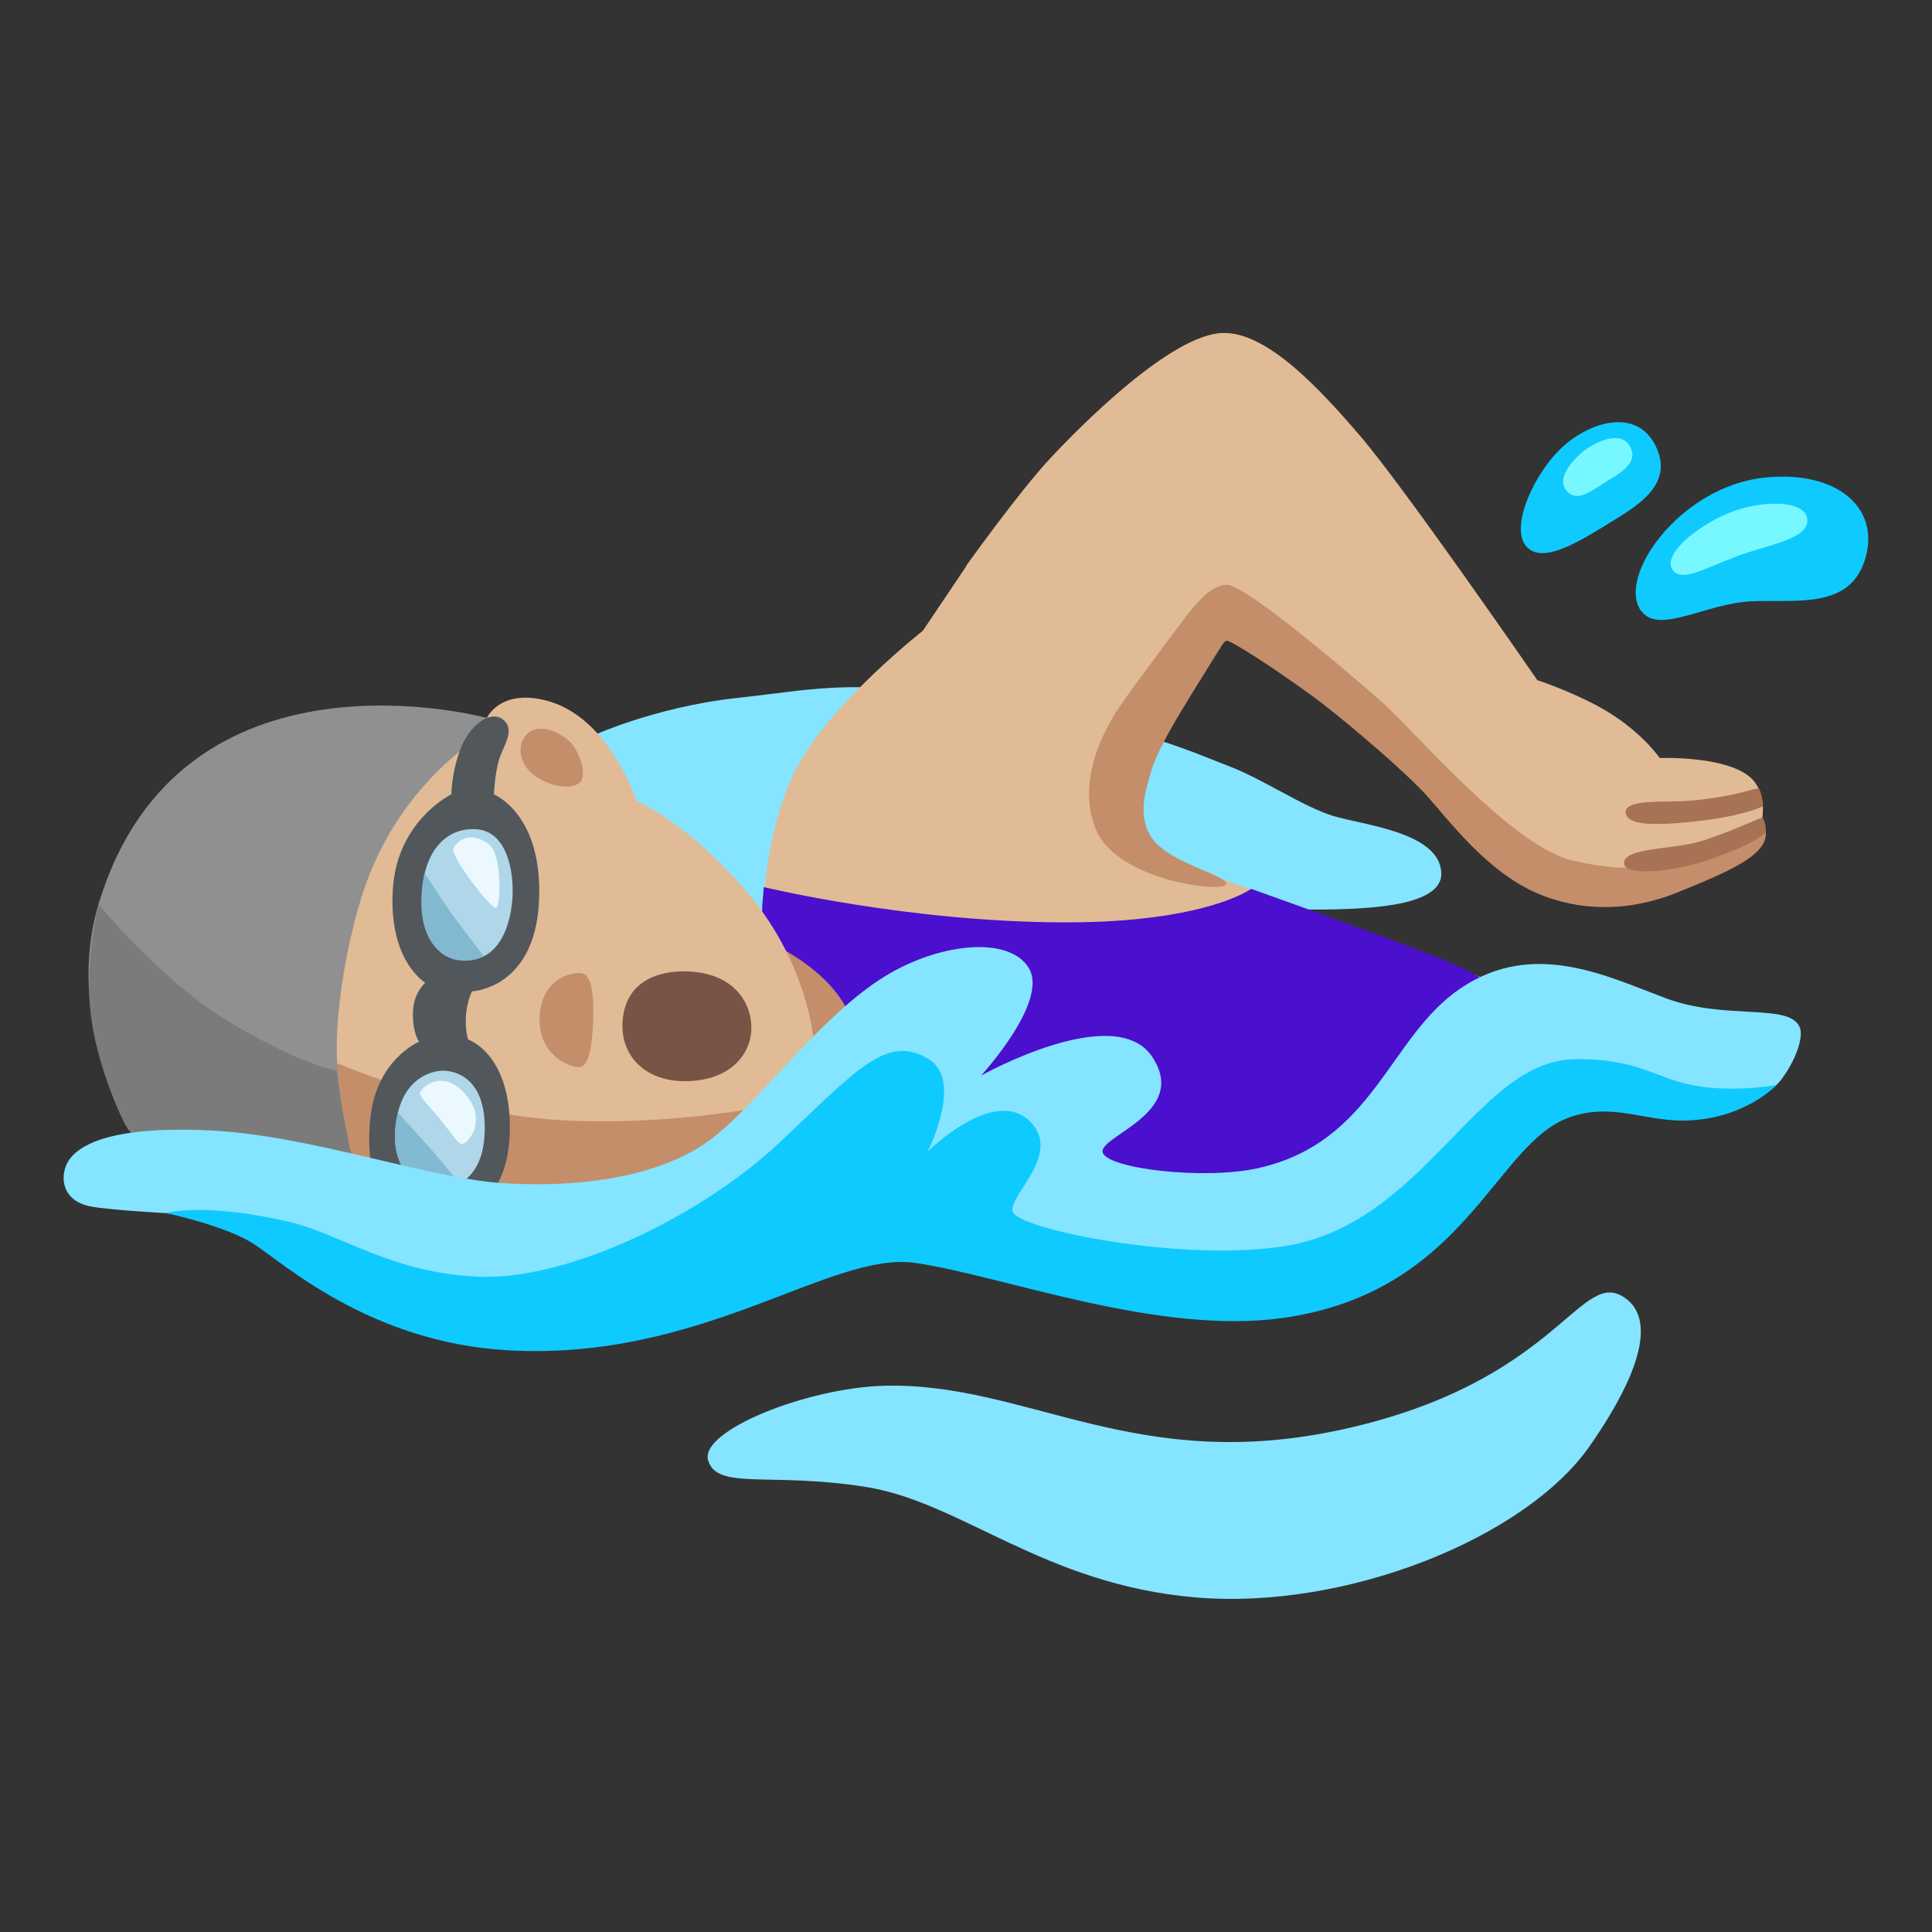 <?xml version="1.0" encoding="utf-8"?>
<!-- Generator: Adobe Illustrator 26.3.1, SVG Export Plug-In . SVG Version: 6.00 Build 0)  -->
<svg version="1.1" id="a" xmlns="http://www.w3.org/2000/svg" xmlns:xlink="http://www.w3.org/1999/xlink" x="0px" y="0px"
	 viewBox="0 0 128 128" style="enable-background:new 0 0 128 128;" xml:space="preserve">
<rect x="0" y="0" width="128" height="128" fill="#333333" stroke="none"/>
<polygon style="fill:#C48E6A;" points="50.64,62.57 53,61.91 59.9,66.25 52.34,69.4 "/>
<path style="fill:#85E4FF;" d="M39.05,48.84c0,0,4.21-1.99,9.79-2.6c5.58-0.61,7.8-1.38,17.36,0.31c9.56,1.68,13,3.37,15.22,4.21
	s4.9,2.68,6.88,3.29s7.04,1.07,7.19,3.75c0.13,2.32-5.05,2.52-9.79,2.45c-4.74-0.08-36.72,1.15-36.72,1.15l-8.49-6.73l-1.45-5.81
	L39.05,48.84z"/>
<path style="fill:#C48E6A;" d="M70.89,46.95l6.71,0.96l2.07-3.1c0.59-0.89,1.25-2.36,1.62-2.36s4.5,2.73,6.56,4.35
	s5.3,4.39,6.7,5.94s3.94,5.01,7.31,6.45c2.6,1.11,5.83,1.33,9.29-0.07s6.05-2.51,5.83-4.06s-8.26-3.02-8.26-3.02L80.4,30.36
	L70.89,46.95L70.89,46.95z"/>
<path style="fill:#E0BB95;" d="M74.26,46.67c0,0,1.7-2.34,3.61-4.89c1.08-1.45,2.2-3.03,3.42-3.03s7.85,5.64,10.13,7.64
	s8.71,9.67,12.76,10.62c3.76,0.88,5.06,0.27,5.06,0.27l7.66-2.61l-0.14-0.5c0,0,0.3-1.71-0.8-2.67c-1.66-1.45-6-1.28-6-1.28
	s-1.31-1.94-4.12-3.45c-1.94-1.04-3.99-1.71-3.99-1.71S93.08,32.34,90.13,28.9c-2.94-3.44-6.28-6.91-9.12-6.84
	c-3.41,0.09-9.42,6.14-11.48,8.36S64,37.5,64,37.5l1.3,5.95l8.94,3.22L74.26,46.67z"/>
<path style="fill:#E0BB95;" d="M79.96,57.87c-1.99-0.66-4.65-1.99-4.43-4.35s2.07-5.61,2.07-5.61s-3.54-1.55-7.38-4.5
	s-6.2-5.9-6.2-5.9l-2.88,4.28c0,0-5.83,4.57-8.19,8.78c-1.94,3.46-2.29,8.26-2.29,8.26l-0.07,2.88c0,0,3.32,2.36,4.13,3.1
	c0.81,0.74,1.99,3.02,1.99,3.02l16.96,11.36h16.82l7.6-14.46C98.09,64.73,81.94,58.53,79.96,57.87L79.96,57.87z"/>
<path style="fill:#85E4FF;" d="M58.58,91.81c-5.08,0.13-12.28,2.98-11.66,4.96s4.09,0.74,10.42,1.74
	c6.33,0.99,11.78,6.45,21.83,7.32s21.95-3.97,26.17-10.05c4.22-6.08,3.92-8.9,2.11-9.92c-2.85-1.61-4.47,5.71-18.36,8.81
	S68.13,91.57,58.58,91.81L58.58,91.81z"/>
<path style="fill:#0FCAFF;" d="M108.76,40.5c1.17,1.55,4.24-0.52,7.25-0.66s6.59,0.57,7.58-2.87c0.97-3.36-1.93-5.85-6.74-5.32
	c-5.56,0.61-9.8,6.59-8.1,8.86L108.76,40.5z"/>
<path style="fill:#0FCAFF;" d="M101.13,36.21c1.08,1.22,3.56-0.36,5.79-1.74c1.6-0.99,3.86-2.36,2.87-4.71
	c-1.16-2.76-4.27-1.91-6.17-0.24S99.97,34.91,101.13,36.21L101.13,36.21z"/>
<path style="fill:#77F7FF;" d="M103.77,32.49c0.75,0.9,1.74-0.05,2.78-0.66s2.03-1.32,1.41-2.31s-2.12-0.28-2.87,0.24
	S103.06,31.64,103.77,32.49z"/>
<path style="fill:#77F7FF;" d="M110.79,37.72c0.57,0.91,2.12-0.05,4.24-0.85s4.8-1.13,4.71-2.45s-3.06-1.32-5.23-0.42
	S110.18,36.73,110.79,37.72z"/>
<g>
	<path style="fill:#A87254;" d="M107.7,53.85c0.09,0.67,1.19,0.94,4.53,0.58c2.96-0.32,4.35-0.88,4.56-1.02
		c0.06-0.04-0.13-1.11-0.27-1.16c-0.23-0.08-1.35,0.51-4.54,0.8c-1.54,0.14-4.4-0.16-4.27,0.8H107.7z"/>
	<path style="fill:#A87254;" d="M107.6,57.13c-0.13,0.96,3.15,0.67,5.59-0.16s3.73-1.61,3.79-1.88s-0.11-0.86-0.22-0.92
		c-0.06-0.03-2.51,1.12-4.24,1.61S107.73,56.16,107.6,57.13z"/>
</g>
<path style="fill:#4B0FCE;" d="M50.6,58.77c0,0,9.63,2.34,20.03,2.34c9.26,0,12.26-2.22,12.26-2.22s7.23,2.56,11.91,4.36
	c4.68,1.8,4.77,2.88,4.77,2.88l-8.82,10.8l-14.67,3.24l-14.4-8.1c0,0-2.32-3.38-5.56-5.18c-1.49-2.98-5.47-4.61-5.47-4.61
	s-0.18-0.78-0.16-1.96c0-0.48,0.1-1.14,0.11-1.53V58.77z"/>
<path style="fill:#E0BB95;" d="M19.76,75.91l2.3-23.85l10.18-4.47c0,0,0.85-1.97,3.94-1.18c4.2,1.07,5.98,6.64,5.98,6.64
	s3.61,1.57,7.49,6.24s4.24,9.54,4.24,9.54l-6.53,11.74l-21.55,0.2L19.76,75.91L19.76,75.91z"/>
<path style="fill:#C48E6A;" d="M17.89,69.51l2.89,0.27c0,0,7.87,3.6,14.83,4.31s14.4-0.66,14.4-0.66l-5.58,9.01l-22.08-4.55
	l-4.46-8.39V69.51z"/>
<path style="fill:#909090;" d="M32.28,47.58c0,0-0.11,0.91-0.64,1.28c-1.71,1.23-5.88,4.51-7.77,10.84
	c-1.34,4.49-1.63,8.56-1.55,10.38c0.15,3.41,1.16,7.28,1.16,7.28L8.53,74.88c0,0-4.26-7.44-2.01-14.95
	c5.37-17.96,25.75-12.36,25.75-12.36L32.28,47.58z"/>
<path style="fill:#7B7B7B;" d="M9.07,75.59l-0.78-1.08c0,0-1.77-3.46-2.25-7.09s0.48-7.49,0.48-7.49s4.23,5.01,8.2,7.48
	c4.99,3.1,7.58,3.52,7.58,3.52s0.21,1.8,0.6,3.75s0.58,2.68,0.58,2.68S9.07,75.59,9.07,75.59z"/>
<path style="fill:#785446;" d="M41.25,67.63c-0.18,2.31,1.51,4.08,4.3,4c3.07-0.09,4.26-2,4.23-3.59c-0.03-1.7-1.21-3.54-4.16-3.68
	C44.36,64.3,41.49,64.55,41.25,67.63z"/>
<g>
	<path style="fill:#52575C;" d="M33.28,47.64c-0.85-0.61-2.23,0.47-2.81,2.08s-0.56,2.9-0.56,2.9s-3.59,1.74-3.88,6.25
		c-0.32,4.8,2.15,6.24,2.15,6.24s-0.78,0.64-0.82,1.93c-0.04,1.41,0.41,1.98,0.41,1.98s-2.85,1.15-3.24,5.11s0.98,5.43,0.98,5.43
		l6.2,0.33c0,0,2.07-1.15,2.07-5.19c0-4.93-2.77-5.83-2.77-5.83s-0.18-0.54-0.15-1.43c0.03-0.99,0.41-1.76,0.41-1.76
		s4.16-0.16,4.44-5.96s-2.99-7.09-2.99-7.09s0.06-1.38,0.35-2.32S34.21,48.32,33.28,47.64z"/>
	<path style="fill:#AFD7E9;" d="M28.79,78.75c0.3,0.04,3.17,0.19,3.32-3.7c0.15-3.89-2.26-4.17-2.91-4.11
		c-0.6,0.05-2.88,0.49-3.02,4.19c-0.11,3.09,2.3,3.58,2.6,3.62L28.79,78.75z"/>
	<path style="fill:#EBF8FF;" d="M27.83,72.4c-0.07,0.21,0.65,0.93,1.29,1.71s1.2,1.62,1.41,1.68c0.43,0.11,1.9-1.6,0.21-3.4
		C29.29,70.84,27.96,71.98,27.83,72.4L27.83,72.4z"/>
	<path style="fill:#82BAD2;" d="M28.3,75.84c0.5,0.56,2.15,2.57,2.15,2.57s-1.97,1.1-3.36-0.45c-1.51-1.69-0.72-4.24-0.72-4.24
		s1.32,1.45,1.92,2.13L28.3,75.84z"/>
	<path style="fill:#AFD7E9;" d="M27.98,58.85c-0.11,1.25,0.04,4.46,2.43,4.75c2.81,0.34,3.48-2.61,3.55-4.28s-0.4-4.24-2.39-4.38
		S28.2,56.35,27.98,58.85z"/>
	<path style="fill:#EBF8FF;" d="M30.04,56.21c-0.22,0.54,2.54,4.06,2.83,3.95s0.45-3.54-0.51-4.24
		C30.98,54.91,30.16,55.91,30.04,56.21z"/>
	<path style="fill:#82B9D1;" d="M29.75,60.3c0.76,1.05,2.31,3.05,2.31,3.05s-1.74,0.93-3.12-0.49c-1.66-1.72-0.81-5.01-0.81-5.01
		S29.75,60.3,29.75,60.3z"/>
</g>
<g>
	<path style="fill:#C48E6A;" d="M38.59,64.49c-0.72-0.15-2.78,0.38-2.84,2.96c-0.06,2.43,1.93,3.25,2.61,3.25s0.88-1.47,0.94-3.19
		S39.15,64.61,38.59,64.49L38.59,64.49z"/>
	<path style="fill:#C48E6A;" d="M34.84,48.72c-0.65,0.74-0.41,2.13,0.86,2.85s2.41,0.67,2.79,0.19s-0.1-2.13-0.89-2.76
		s-2.03-1.11-2.76-0.29L34.84,48.72z"/>
</g>
<path style="fill:#85E4FF;" d="M25.94,85.83l-9.02-4.63l-5.96-0.83c0,0-3.56-0.19-4.9-0.43c-2.16-0.38-2.13-2.31-1.39-3.22
	s2.81-2.15,9.35-1.82s14.32,3.15,19.2,3.48s10.05-0.32,13.41-2.57c3.23-2.15,7.23-8.02,11.67-10.92c3.68-2.41,8.55-2.97,9.87-0.74
	S65,71.26,65,71.26s8.86-4.97,11.34-1.24s-3.61,5.26-3.28,6.34s6.76,1.83,10.31,1.03c7.7-1.74,8.61-8.69,13.41-11.92
	s9.6-0.83,13.57,0.66c3.97,1.49,8.16,0.3,8.88,1.91c0.29,0.64-0.26,2.23-1.22,3.49c-0.72,0.95-2.24,1.51-2.24,1.51l-11.96-0.87
	L90.82,83.84l-14.81,0.74l-16.22-3.81l-20.86,6.12l-12.99-1.08L25.94,85.83z"/>
<path style="fill:#0FCAFF;" d="M10.96,80.36c0,0,3.97,0.83,5.88,2.07s7.67,6.51,16.8,7.03c12.91,0.74,21.38-6.59,26.98-5.79
	c5.79,0.83,16.1,4.83,24.42,3.64c12.17-1.74,13.98-11.64,19.04-13.32c2.73-0.91,4.8,0.25,7.37,0.25c4.06,0,6.26-2.36,6.26-2.36
	s-3.04,0.58-5.85-0.04c-2.22-0.49-3.62-1.76-7.61-1.66c-6.46,0.17-9.89,10.95-19.19,12.39c-6.87,1.06-17.64-1.14-17.97-2.3
	c-0.3-1.04,3.31-3.81,1.16-5.96c-2.4-2.4-6.79,1.99-6.79,1.99s2.39-4.7,0.08-6.12c-2.81-1.74-4.8,0.74-9.93,5.55
	s-13.82,9.02-19.7,8.86c-5.88-0.17-9.4-2.87-12.75-3.64c-5.71-1.32-8.19-0.58-8.19-0.58L10.96,80.36z"/>
<path style="fill:#C48E6A;" d="M74.64,46.18c0,0-3.77,4.62-2.03,8.78c1.4,3.34,8.1,4.15,8.57,3.68c0.56-0.56-3.58-1.35-4.83-3.07
	c-1.06-1.46-0.4-3.28-0.2-4.07c0.37-1.46,1.37-3.17,2.46-4.97c1.22-2.02,2.52-4.05,2.52-4.05l-2.49,1.06L74.64,46.18z"/>
</svg>
